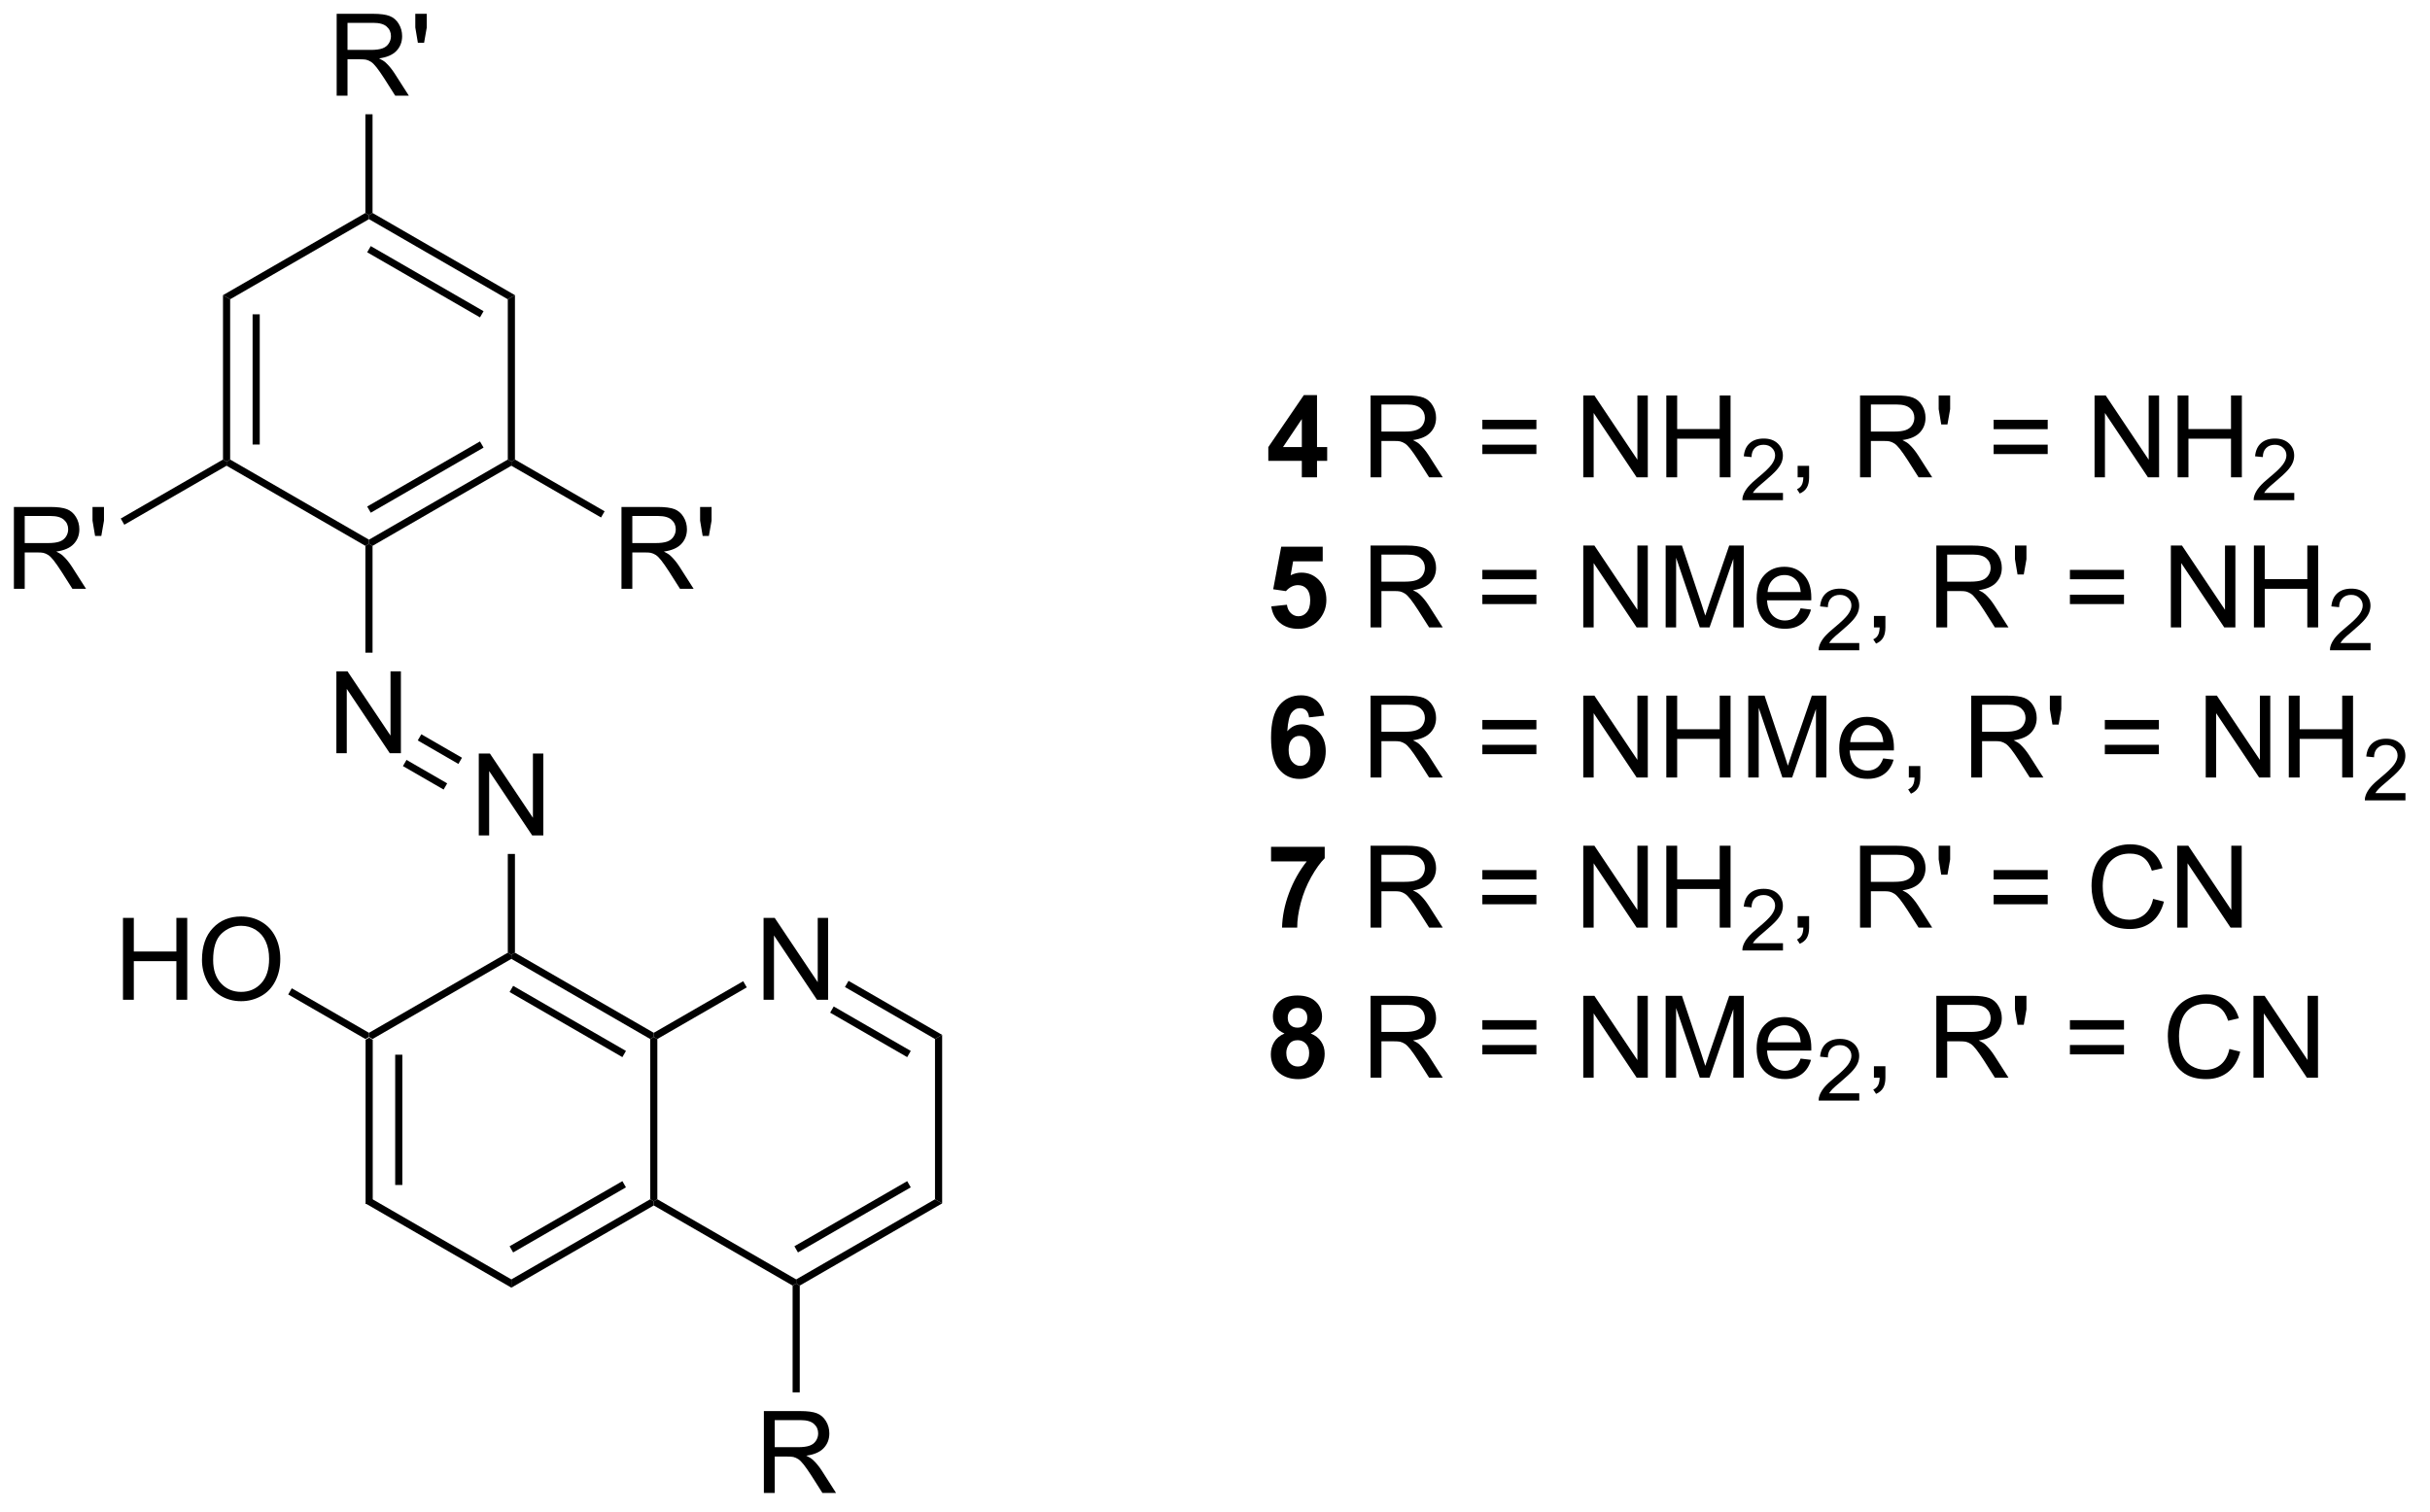 <?xml version="1.0" encoding="UTF-8"?>
<!DOCTYPE svg PUBLIC '-//W3C//DTD SVG 1.0//EN'
          'http://www.w3.org/TR/2001/REC-SVG-20010904/DTD/svg10.dtd'>
<svg stroke-dasharray="none" shape-rendering="auto" xmlns="http://www.w3.org/2000/svg" font-family="'Dialog'" text-rendering="auto" width="233" fill-opacity="1" color-interpolation="auto" color-rendering="auto" preserveAspectRatio="xMidYMid meet" font-size="12px" viewBox="0 0 233 145" fill="black" xmlns:xlink="http://www.w3.org/1999/xlink" stroke="black" image-rendering="auto" stroke-miterlimit="10" stroke-linecap="square" stroke-linejoin="miter" font-style="normal" stroke-width="1" height="145" stroke-dashoffset="0" font-weight="normal" stroke-opacity="1"
><!--Generated by the Batik Graphics2D SVG Generator--><defs id="genericDefs"
  /><g
  ><defs id="defs1"
    ><clipPath clipPathUnits="userSpaceOnUse" id="clipPath1"
      ><path d="M2.319 1.596 L176.363 1.596 L176.363 110.032 L2.319 110.032 L2.319 1.596 Z"
      /></clipPath
      ><clipPath clipPathUnits="userSpaceOnUse" id="clipPath2"
      ><path d="M1.778 19.103 L1.778 124.524 L170.983 124.524 L170.983 19.103 Z"
      /></clipPath
    ></defs
    ><g transform="scale(1.333,1.333) translate(-2.319,-1.596) matrix(1.029,0,0,1.029,0.489,-18.054)"
    ><path d="M27.334 91.796 L27.584 91.652 L27.834 91.796 L27.834 103.007 L27.334 103.296 ZM29.404 92.847 L29.404 101.957 L29.904 101.957 L29.904 92.847 Z" stroke="none" clip-path="url(#clipPath2)"
    /></g
    ><g transform="matrix(1.371,0,0,1.371,-2.439,-26.199)"
    ><path d="M27.334 103.296 L27.834 103.007 L37.543 108.613 L37.543 109.191 Z" stroke="none" clip-path="url(#clipPath2)"
    /></g
    ><g transform="matrix(1.371,0,0,1.371,-2.439,-26.199)"
    ><path d="M37.543 109.191 L37.543 108.613 L47.252 103.007 L47.502 103.152 L47.502 103.441 ZM37.668 106.728 L45.557 102.173 L45.307 101.74 L37.418 106.295 Z" stroke="none" clip-path="url(#clipPath2)"
    /></g
    ><g transform="matrix(1.371,0,0,1.371,-2.439,-26.199)"
    ><path d="M47.752 103.007 L47.502 103.152 L47.252 103.007 L47.252 91.796 L47.502 91.652 L47.752 91.796 Z" stroke="none" clip-path="url(#clipPath2)"
    /></g
    ><g transform="matrix(1.371,0,0,1.371,-2.439,-26.199)"
    ><path d="M47.502 91.363 L47.502 91.652 L47.252 91.796 L37.543 86.191 L37.543 85.902 L37.793 85.757 ZM45.557 92.63 L37.668 88.076 L37.418 88.509 L45.307 93.064 Z" stroke="none" clip-path="url(#clipPath2)"
    /></g
    ><g transform="matrix(1.371,0,0,1.371,-2.439,-26.199)"
    ><path d="M37.293 85.757 L37.543 85.902 L37.543 86.191 L27.834 91.796 L27.584 91.652 L27.584 91.363 Z" stroke="none" clip-path="url(#clipPath2)"
    /></g
    ><g transform="matrix(1.371,0,0,1.371,-2.439,-26.199)"
    ><path d="M55.182 89.052 L55.182 83.325 L55.961 83.325 L58.969 87.82 L58.969 83.325 L59.695 83.325 L59.695 89.052 L58.917 89.052 L55.909 84.552 L55.909 89.052 L55.182 89.052 Z" stroke="none" clip-path="url(#clipPath2)"
    /></g
    ><g transform="matrix(1.371,0,0,1.371,-2.439,-26.199)"
    ><path d="M47.502 103.441 L47.502 103.152 L47.752 103.007 L57.462 108.613 L57.462 108.902 L57.212 109.046 Z" stroke="none" clip-path="url(#clipPath2)"
    /></g
    ><g transform="matrix(1.371,0,0,1.371,-2.439,-26.199)"
    ><path d="M57.712 109.046 L57.462 108.902 L57.462 108.613 L67.171 103.007 L67.671 103.296 ZM57.587 106.728 L65.476 102.173 L65.226 101.74 L57.337 106.295 Z" stroke="none" clip-path="url(#clipPath2)"
    /></g
    ><g transform="matrix(1.371,0,0,1.371,-2.439,-26.199)"
    ><path d="M67.671 103.296 L67.171 103.007 L67.171 91.796 L67.671 91.507 Z" stroke="none" clip-path="url(#clipPath2)"
    /></g
    ><g transform="matrix(1.371,0,0,1.371,-2.439,-26.199)"
    ><path d="M67.671 91.507 L67.171 91.796 L60.873 88.16 L61.123 87.727 ZM65.476 92.63 L60.088 89.52 L59.838 89.953 L65.226 93.064 Z" stroke="none" clip-path="url(#clipPath2)"
    /></g
    ><g transform="matrix(1.371,0,0,1.371,-2.439,-26.199)"
    ><path d="M53.757 87.752 L54.007 88.185 L47.752 91.796 L47.502 91.652 L47.502 91.363 Z" stroke="none" clip-path="url(#clipPath2)"
    /></g
    ><g transform="matrix(1.371,0,0,1.371,-2.439,-26.199)"
    ><path d="M35.264 77.552 L35.264 71.825 L36.042 71.825 L39.05 76.32 L39.05 71.825 L39.777 71.825 L39.777 77.552 L38.998 77.552 L35.99 73.052 L35.99 77.552 L35.264 77.552 Z" stroke="none" clip-path="url(#clipPath2)"
    /></g
    ><g transform="matrix(1.371,0,0,1.371,-2.439,-26.199)"
    ><path d="M37.793 85.757 L37.543 85.902 L37.293 85.757 L37.293 78.852 L37.793 78.852 Z" stroke="none" clip-path="url(#clipPath2)"
    /></g
    ><g transform="matrix(1.371,0,0,1.371,-2.439,-26.199)"
    ><path d="M10.38 89.052 L10.38 83.325 L11.138 83.325 L11.138 85.677 L14.115 85.677 L14.115 83.325 L14.873 83.325 L14.873 89.052 L14.115 89.052 L14.115 86.351 L11.138 86.351 L11.138 89.052 L10.38 89.052 ZM15.905 86.263 Q15.905 84.836 16.671 84.031 Q17.436 83.224 18.647 83.224 Q19.439 83.224 20.074 83.604 Q20.712 83.982 21.046 84.659 Q21.382 85.336 21.382 86.195 Q21.382 87.067 21.03 87.755 Q20.678 88.442 20.033 88.797 Q19.389 89.151 18.642 89.151 Q17.835 89.151 17.197 88.76 Q16.561 88.367 16.233 87.692 Q15.905 87.015 15.905 86.263 ZM16.686 86.273 Q16.686 87.31 17.241 87.906 Q17.798 88.5 18.639 88.5 Q19.494 88.5 20.046 87.898 Q20.6 87.297 20.6 86.192 Q20.6 85.492 20.363 84.971 Q20.126 84.45 19.671 84.164 Q19.218 83.875 18.65 83.875 Q17.845 83.875 17.264 84.43 Q16.686 84.982 16.686 86.273 Z" stroke="none" clip-path="url(#clipPath2)"
    /></g
    ><g transform="matrix(1.371,0,0,1.371,-2.439,-26.199)"
    ><path d="M27.584 91.363 L27.584 91.652 L27.334 91.796 L21.936 88.68 L22.186 88.247 Z" stroke="none" clip-path="url(#clipPath2)"
    /></g
    ><g transform="matrix(1.371,0,0,1.371,-2.439,-26.199)"
    ><path d="M25.305 71.802 L25.305 66.075 L26.083 66.075 L29.091 70.57 L29.091 66.075 L29.817 66.075 L29.817 71.802 L29.039 71.802 L26.031 67.302 L26.031 71.802 L25.305 71.802 Z" stroke="none" clip-path="url(#clipPath2)"
    /></g
    ><g transform="matrix(1.371,0,0,1.371,-2.439,-26.199)"
    ><path d="M34.089 72.119 L33.839 72.552 L30.995 70.91 L31.245 70.477 ZM33.054 73.912 L30.21 72.27 L29.96 72.703 L32.804 74.345 Z" stroke="none" clip-path="url(#clipPath2)"
    /></g
    ><g transform="matrix(1.371,0,0,1.371,-2.439,-26.199)"
    ><path d="M27.834 64.767 L27.334 64.767 L27.334 57.296 L27.584 57.152 L27.834 57.296 Z" stroke="none" clip-path="url(#clipPath2)"
    /></g
    ><g transform="matrix(1.371,0,0,1.371,-2.439,-26.199)"
    ><path d="M27.834 57.296 L27.584 57.152 L27.584 56.863 L37.293 51.258 L37.543 51.402 L37.543 51.691 ZM27.709 54.978 L35.598 50.423 L35.348 49.99 L27.459 54.545 Z" stroke="none" clip-path="url(#clipPath2)"
    /></g
    ><g transform="matrix(1.371,0,0,1.371,-2.439,-26.199)"
    ><path d="M37.793 51.258 L37.543 51.402 L37.293 51.258 L37.293 40.046 L37.793 39.758 Z" stroke="none" clip-path="url(#clipPath2)"
    /></g
    ><g transform="matrix(1.371,0,0,1.371,-2.439,-26.199)"
    ><path d="M37.793 39.758 L37.293 40.046 L27.584 34.441 L27.584 34.152 L27.834 34.008 ZM35.598 40.88 L27.709 36.326 L27.459 36.759 L35.348 41.313 Z" stroke="none" clip-path="url(#clipPath2)"
    /></g
    ><g transform="matrix(1.371,0,0,1.371,-2.439,-26.199)"
    ><path d="M27.334 34.008 L27.584 34.152 L27.584 34.441 L17.875 40.046 L17.375 39.758 Z" stroke="none" clip-path="url(#clipPath2)"
    /></g
    ><g transform="matrix(1.371,0,0,1.371,-2.439,-26.199)"
    ><path d="M17.375 39.758 L17.875 40.046 L17.875 51.258 L17.625 51.402 L17.375 51.258 ZM19.445 41.097 L19.445 50.207 L19.945 50.207 L19.945 41.097 Z" stroke="none" clip-path="url(#clipPath2)"
    /></g
    ><g transform="matrix(1.371,0,0,1.371,-2.439,-26.199)"
    ><path d="M17.625 51.691 L17.625 51.402 L17.875 51.258 L27.584 56.863 L27.584 57.152 L27.334 57.296 Z" stroke="none" clip-path="url(#clipPath2)"
    /></g
    ><g transform="matrix(1.371,0,0,1.371,-2.439,-26.199)"
    ><path d="M25.325 25.802 L25.325 20.075 L27.864 20.075 Q28.63 20.075 29.028 20.229 Q29.427 20.383 29.664 20.773 Q29.903 21.164 29.903 21.638 Q29.903 22.247 29.508 22.666 Q29.114 23.083 28.289 23.195 Q28.591 23.341 28.747 23.482 Q29.078 23.786 29.375 24.242 L30.372 25.802 L29.419 25.802 L28.661 24.609 Q28.328 24.094 28.112 23.82 Q27.898 23.547 27.729 23.437 Q27.56 23.328 27.383 23.286 Q27.255 23.258 26.961 23.258 L26.083 23.258 L26.083 25.802 L25.325 25.802 ZM26.083 22.601 L27.711 22.601 Q28.232 22.601 28.523 22.495 Q28.817 22.388 28.968 22.151 Q29.122 21.914 29.122 21.638 Q29.122 21.232 28.825 20.971 Q28.531 20.708 27.896 20.708 L26.083 20.708 L26.083 22.601 ZM31.004 22.101 L30.824 21.031 L30.824 20.075 L31.626 20.075 L31.626 21.031 L31.439 22.101 L31.004 22.101 Z" stroke="none" clip-path="url(#clipPath2)"
    /></g
    ><g transform="matrix(1.371,0,0,1.371,-2.439,-26.199)"
    ><path d="M27.834 34.008 L27.584 34.152 L27.334 34.008 L27.334 27.102 L27.834 27.102 Z" stroke="none" clip-path="url(#clipPath2)"
    /></g
    ><g transform="matrix(1.371,0,0,1.371,-2.439,-26.199)"
    ><path d="M45.244 60.302 L45.244 54.575 L47.783 54.575 Q48.549 54.575 48.947 54.729 Q49.346 54.883 49.583 55.273 Q49.822 55.664 49.822 56.138 Q49.822 56.747 49.426 57.166 Q49.033 57.583 48.208 57.695 Q48.51 57.841 48.666 57.982 Q48.996 58.286 49.293 58.742 L50.291 60.302 L49.338 60.302 L48.58 59.109 Q48.246 58.594 48.03 58.32 Q47.817 58.047 47.648 57.937 Q47.478 57.828 47.301 57.786 Q47.174 57.758 46.879 57.758 L46.002 57.758 L46.002 60.302 L45.244 60.302 ZM46.002 57.101 L47.629 57.101 Q48.15 57.101 48.442 56.995 Q48.736 56.888 48.887 56.651 Q49.041 56.414 49.041 56.138 Q49.041 55.732 48.744 55.471 Q48.45 55.208 47.814 55.208 L46.002 55.208 L46.002 57.101 ZM50.922 56.601 L50.743 55.531 L50.743 54.575 L51.545 54.575 L51.545 55.531 L51.357 56.601 L50.922 56.601 Z" stroke="none" clip-path="url(#clipPath2)"
    /></g
    ><g transform="matrix(1.371,0,0,1.371,-2.439,-26.199)"
    ><path d="M37.543 51.691 L37.543 51.402 L37.793 51.258 L44.064 54.878 L43.814 55.311 Z" stroke="none" clip-path="url(#clipPath2)"
    /></g
    ><g transform="matrix(1.371,0,0,1.371,-2.439,-26.199)"
    ><path d="M2.751 60.302 L2.751 54.575 L5.29 54.575 Q6.055 54.575 6.454 54.729 Q6.852 54.883 7.089 55.273 Q7.329 55.664 7.329 56.138 Q7.329 56.747 6.933 57.166 Q6.54 57.583 5.714 57.695 Q6.016 57.841 6.172 57.982 Q6.503 58.286 6.8 58.742 L7.797 60.302 L6.844 60.302 L6.086 59.109 Q5.753 58.594 5.537 58.32 Q5.323 58.047 5.154 57.937 Q4.985 57.828 4.808 57.786 Q4.68 57.758 4.386 57.758 L3.508 57.758 L3.508 60.302 L2.751 60.302 ZM3.508 57.101 L5.136 57.101 Q5.657 57.101 5.948 56.995 Q6.243 56.888 6.394 56.651 Q6.547 56.414 6.547 56.138 Q6.547 55.732 6.25 55.471 Q5.956 55.208 5.321 55.208 L3.508 55.208 L3.508 57.101 ZM8.429 56.601 L8.249 55.531 L8.249 54.575 L9.051 54.575 L9.051 55.531 L8.864 56.601 L8.429 56.601 Z" stroke="none" clip-path="url(#clipPath2)"
    /></g
    ><g transform="matrix(1.371,0,0,1.371,-2.439,-26.199)"
    ><path d="M17.375 51.258 L17.625 51.402 L17.625 51.691 L10.473 55.819 L10.223 55.386 Z" stroke="none" clip-path="url(#clipPath2)"
    /></g
    ><g transform="matrix(1.371,0,0,1.371,-2.439,-26.199)"
    ><path d="M55.203 123.552 L55.203 117.825 L57.742 117.825 Q58.508 117.825 58.906 117.979 Q59.305 118.133 59.542 118.523 Q59.781 118.914 59.781 119.388 Q59.781 119.997 59.386 120.416 Q58.992 120.833 58.167 120.945 Q58.469 121.091 58.625 121.232 Q58.956 121.536 59.253 121.992 L60.25 123.552 L59.297 123.552 L58.539 122.359 Q58.206 121.844 57.99 121.57 Q57.776 121.297 57.607 121.187 Q57.438 121.078 57.261 121.036 Q57.133 121.008 56.839 121.008 L55.961 121.008 L55.961 123.552 L55.203 123.552 ZM55.961 120.351 L57.589 120.351 Q58.109 120.351 58.401 120.245 Q58.695 120.138 58.846 119.901 Q59 119.664 59 119.388 Q59 118.982 58.703 118.721 Q58.409 118.458 57.773 118.458 L55.961 118.458 L55.961 120.351 Z" stroke="none" clip-path="url(#clipPath2)"
    /></g
    ><g transform="matrix(1.371,0,0,1.371,-2.439,-26.199)"
    ><path d="M57.212 109.046 L57.462 108.902 L57.712 109.046 L57.712 116.517 L57.212 116.517 Z" stroke="none" clip-path="url(#clipPath2)"
    /></g
    ><g transform="matrix(1.371,0,0,1.371,-2.439,-26.199)"
    ><path d="M92.826 52.502 L92.826 51.348 L90.482 51.348 L90.482 50.387 L92.966 46.752 L93.888 46.752 L93.888 50.385 L94.599 50.385 L94.599 51.348 L93.888 51.348 L93.888 52.502 L92.826 52.502 ZM92.826 50.385 L92.826 48.426 L91.51 50.385 L92.826 50.385 Z" stroke="none" clip-path="url(#clipPath2)"
    /></g
    ><g transform="matrix(1.371,0,0,1.371,-2.439,-26.199)"
    ><path d="M97.635 52.502 L97.635 46.775 L100.174 46.775 Q100.94 46.775 101.339 46.929 Q101.737 47.083 101.974 47.473 Q102.214 47.864 102.214 48.338 Q102.214 48.947 101.818 49.367 Q101.424 49.783 100.599 49.895 Q100.901 50.041 101.057 50.182 Q101.388 50.486 101.685 50.942 L102.682 52.502 L101.729 52.502 L100.971 51.309 Q100.638 50.794 100.422 50.52 Q100.208 50.247 100.039 50.137 Q99.87 50.028 99.693 49.986 Q99.565 49.958 99.271 49.958 L98.393 49.958 L98.393 52.502 L97.635 52.502 ZM98.393 49.301 L100.021 49.301 Q100.542 49.301 100.833 49.195 Q101.128 49.088 101.279 48.851 Q101.432 48.614 101.432 48.338 Q101.432 47.932 101.135 47.671 Q100.841 47.408 100.206 47.408 L98.393 47.408 L98.393 49.301 ZM109.232 49.135 L105.451 49.135 L105.451 48.478 L109.232 48.478 L109.232 49.135 ZM109.232 50.872 L105.451 50.872 L105.451 50.215 L109.232 50.215 L109.232 50.872 ZM112.509 52.502 L112.509 46.775 L113.288 46.775 L116.296 51.27 L116.296 46.775 L117.022 46.775 L117.022 52.502 L116.243 52.502 L113.236 48.002 L113.236 52.502 L112.509 52.502 ZM118.318 52.502 L118.318 46.775 L119.076 46.775 L119.076 49.127 L122.052 49.127 L122.052 46.775 L122.81 46.775 L122.81 52.502 L122.052 52.502 L122.052 49.801 L119.076 49.801 L119.076 52.502 L118.318 52.502 Z" stroke="none" clip-path="url(#clipPath2)"
    /></g
    ><g transform="matrix(1.371,0,0,1.371,-2.439,-26.199)"
    ><path d="M126.476 53.594 L126.476 54.102 L123.636 54.102 Q123.63 53.91 123.699 53.735 Q123.806 53.446 124.044 53.164 Q124.285 52.883 124.736 52.514 Q125.435 51.94 125.681 51.604 Q125.927 51.268 125.927 50.969 Q125.927 50.657 125.703 50.442 Q125.48 50.225 125.119 50.225 Q124.738 50.225 124.509 50.453 Q124.281 50.682 124.279 51.086 L123.736 51.032 Q123.792 50.424 124.156 50.108 Q124.519 49.789 125.13 49.789 Q125.749 49.789 126.109 50.133 Q126.47 50.475 126.47 50.981 Q126.47 51.239 126.365 51.489 Q126.259 51.737 126.013 52.012 Q125.769 52.287 125.201 52.768 Q124.726 53.166 124.591 53.309 Q124.457 53.452 124.369 53.594 L126.476 53.594 Z" stroke="none" clip-path="url(#clipPath2)"
    /></g
    ><g transform="matrix(1.371,0,0,1.371,-2.439,-26.199)"
    ><path d="M127.502 52.502 L127.502 51.7 L128.304 51.7 L128.304 52.502 Q128.304 52.945 128.148 53.215 Q127.992 53.486 127.651 53.635 L127.456 53.335 Q127.679 53.236 127.784 53.046 Q127.89 52.859 127.901 52.502 L127.502 52.502 ZM131.867 52.502 L131.867 46.775 L134.406 46.775 Q135.172 46.775 135.57 46.929 Q135.969 47.083 136.206 47.473 Q136.445 47.864 136.445 48.338 Q136.445 48.947 136.049 49.367 Q135.656 49.783 134.831 49.895 Q135.132 50.041 135.289 50.182 Q135.619 50.486 135.916 50.942 L136.914 52.502 L135.961 52.502 L135.203 51.309 Q134.869 50.794 134.653 50.52 Q134.44 50.247 134.271 50.137 Q134.101 50.028 133.924 49.986 Q133.797 49.958 133.502 49.958 L132.625 49.958 L132.625 52.502 L131.867 52.502 ZM132.625 49.301 L134.252 49.301 Q134.773 49.301 135.065 49.195 Q135.359 49.088 135.51 48.851 Q135.664 48.614 135.664 48.338 Q135.664 47.932 135.367 47.671 Q135.073 47.408 134.437 47.408 L132.625 47.408 L132.625 49.301 ZM137.545 48.801 L137.366 47.731 L137.366 46.775 L138.168 46.775 L138.168 47.731 L137.98 48.801 L137.545 48.801 ZM144.991 49.135 L141.209 49.135 L141.209 48.478 L144.991 48.478 L144.991 49.135 ZM144.991 50.872 L141.209 50.872 L141.209 50.215 L144.991 50.215 L144.991 50.872 ZM148.268 52.502 L148.268 46.775 L149.047 46.775 L152.054 51.27 L152.054 46.775 L152.781 46.775 L152.781 52.502 L152.002 52.502 L148.994 48.002 L148.994 52.502 L148.268 52.502 ZM154.077 52.502 L154.077 46.775 L154.834 46.775 L154.834 49.127 L157.811 49.127 L157.811 46.775 L158.569 46.775 L158.569 52.502 L157.811 52.502 L157.811 49.801 L154.834 49.801 L154.834 52.502 L154.077 52.502 Z" stroke="none" clip-path="url(#clipPath2)"
    /></g
    ><g transform="matrix(1.371,0,0,1.371,-2.439,-26.199)"
    ><path d="M162.235 53.594 L162.235 54.102 L159.395 54.102 Q159.389 53.91 159.457 53.735 Q159.565 53.446 159.803 53.164 Q160.043 52.883 160.494 52.514 Q161.194 51.94 161.44 51.604 Q161.686 51.268 161.686 50.969 Q161.686 50.657 161.461 50.442 Q161.239 50.225 160.877 50.225 Q160.496 50.225 160.268 50.453 Q160.039 50.682 160.037 51.086 L159.494 51.032 Q159.551 50.424 159.914 50.108 Q160.278 49.789 160.889 49.789 Q161.508 49.789 161.868 50.133 Q162.229 50.475 162.229 50.981 Q162.229 51.239 162.123 51.489 Q162.018 51.737 161.772 52.012 Q161.528 52.287 160.959 52.768 Q160.485 53.166 160.35 53.309 Q160.215 53.452 160.127 53.594 L162.235 53.594 Z" stroke="none" clip-path="url(#clipPath2)"
    /></g
    ><g transform="matrix(1.371,0,0,1.371,-2.439,-26.199)"
    ><path d="M90.69 61.528 L91.784 61.416 Q91.831 61.786 92.06 62.005 Q92.292 62.221 92.591 62.221 Q92.935 62.221 93.172 61.942 Q93.412 61.661 93.412 61.098 Q93.412 60.572 93.174 60.309 Q92.94 60.044 92.56 60.044 Q92.089 60.044 91.714 60.463 L90.823 60.333 L91.385 57.353 L94.287 57.353 L94.287 58.38 L92.216 58.38 L92.044 59.353 Q92.412 59.169 92.794 59.169 Q93.526 59.169 94.034 59.7 Q94.542 60.231 94.542 61.08 Q94.542 61.786 94.13 62.34 Q93.573 63.101 92.581 63.101 Q91.787 63.101 91.287 62.674 Q90.787 62.247 90.69 61.528 Z" stroke="none" clip-path="url(#clipPath2)"
    /></g
    ><g transform="matrix(1.371,0,0,1.371,-2.439,-26.199)"
    ><path d="M97.635 63.002 L97.635 57.275 L100.174 57.275 Q100.94 57.275 101.339 57.429 Q101.737 57.583 101.974 57.973 Q102.214 58.364 102.214 58.838 Q102.214 59.447 101.818 59.867 Q101.424 60.283 100.599 60.395 Q100.901 60.541 101.057 60.682 Q101.388 60.986 101.685 61.442 L102.682 63.002 L101.729 63.002 L100.971 61.809 Q100.638 61.294 100.422 61.02 Q100.208 60.747 100.039 60.637 Q99.87 60.528 99.693 60.486 Q99.565 60.458 99.271 60.458 L98.393 60.458 L98.393 63.002 L97.635 63.002 ZM98.393 59.801 L100.021 59.801 Q100.542 59.801 100.833 59.695 Q101.128 59.588 101.279 59.351 Q101.432 59.114 101.432 58.838 Q101.432 58.432 101.135 58.171 Q100.841 57.908 100.206 57.908 L98.393 57.908 L98.393 59.801 ZM109.232 59.635 L105.451 59.635 L105.451 58.978 L109.232 58.978 L109.232 59.635 ZM109.232 61.372 L105.451 61.372 L105.451 60.715 L109.232 60.715 L109.232 61.372 ZM112.509 63.002 L112.509 57.275 L113.288 57.275 L116.296 61.77 L116.296 57.275 L117.022 57.275 L117.022 63.002 L116.243 63.002 L113.236 58.502 L113.236 63.002 L112.509 63.002 ZM118.271 63.002 L118.271 57.275 L119.412 57.275 L120.768 61.33 Q120.956 61.895 121.042 62.176 Q121.138 61.864 121.346 61.26 L122.716 57.275 L123.737 57.275 L123.737 63.002 L123.005 63.002 L123.005 58.208 L121.341 63.002 L120.659 63.002 L119.003 58.127 L119.003 63.002 L118.271 63.002 ZM127.708 61.666 L128.435 61.755 Q128.263 62.392 127.797 62.744 Q127.333 63.096 126.612 63.096 Q125.701 63.096 125.167 62.536 Q124.635 61.973 124.635 60.963 Q124.635 59.916 125.174 59.338 Q125.714 58.76 126.573 58.76 Q127.404 58.76 127.93 59.327 Q128.458 59.892 128.458 60.919 Q128.458 60.981 128.456 61.106 L125.362 61.106 Q125.401 61.791 125.747 62.156 Q126.096 62.517 126.615 62.517 Q127.003 62.517 127.276 62.314 Q127.549 62.111 127.708 61.666 ZM125.401 60.528 L127.716 60.528 Q127.669 60.005 127.451 59.744 Q127.115 59.338 126.581 59.338 Q126.096 59.338 125.766 59.663 Q125.435 59.986 125.401 60.528 Z" stroke="none" clip-path="url(#clipPath2)"
    /></g
    ><g transform="matrix(1.371,0,0,1.371,-2.439,-26.199)"
    ><path d="M131.812 64.094 L131.812 64.602 L128.972 64.602 Q128.966 64.41 129.035 64.235 Q129.142 63.946 129.38 63.664 Q129.62 63.383 130.072 63.014 Q130.771 62.44 131.017 62.104 Q131.263 61.768 131.263 61.469 Q131.263 61.157 131.038 60.942 Q130.816 60.725 130.454 60.725 Q130.074 60.725 129.845 60.953 Q129.617 61.182 129.615 61.586 L129.072 61.532 Q129.128 60.924 129.492 60.608 Q129.855 60.289 130.466 60.289 Q131.085 60.289 131.445 60.633 Q131.806 60.975 131.806 61.481 Q131.806 61.739 131.701 61.989 Q131.595 62.237 131.349 62.512 Q131.105 62.787 130.536 63.268 Q130.062 63.666 129.927 63.809 Q129.792 63.952 129.704 64.094 L131.812 64.094 Z" stroke="none" clip-path="url(#clipPath2)"
    /></g
    ><g transform="matrix(1.371,0,0,1.371,-2.439,-26.199)"
    ><path d="M132.838 63.002 L132.838 62.2 L133.64 62.2 L133.64 63.002 Q133.64 63.445 133.484 63.715 Q133.328 63.986 132.987 64.135 L132.791 63.835 Q133.015 63.736 133.119 63.546 Q133.226 63.359 133.237 63.002 L132.838 63.002 ZM137.203 63.002 L137.203 57.275 L139.742 57.275 Q140.507 57.275 140.906 57.429 Q141.304 57.583 141.541 57.973 Q141.781 58.364 141.781 58.838 Q141.781 59.447 141.385 59.867 Q140.992 60.283 140.166 60.395 Q140.468 60.541 140.625 60.682 Q140.955 60.986 141.252 61.442 L142.25 63.002 L141.297 63.002 L140.539 61.809 Q140.205 61.294 139.989 61.02 Q139.776 60.747 139.607 60.637 Q139.437 60.528 139.26 60.486 Q139.132 60.458 138.838 60.458 L137.961 60.458 L137.961 63.002 L137.203 63.002 ZM137.961 59.801 L139.588 59.801 Q140.109 59.801 140.401 59.695 Q140.695 59.588 140.846 59.351 Q141 59.114 141 58.838 Q141 58.432 140.703 58.171 Q140.409 57.908 139.773 57.908 L137.961 57.908 L137.961 59.801 ZM142.881 59.301 L142.702 58.231 L142.702 57.275 L143.504 57.275 L143.504 58.231 L143.316 59.301 L142.881 59.301 ZM150.327 59.635 L146.545 59.635 L146.545 58.978 L150.327 58.978 L150.327 59.635 ZM150.327 61.372 L146.545 61.372 L146.545 60.715 L150.327 60.715 L150.327 61.372 ZM153.604 63.002 L153.604 57.275 L154.382 57.275 L157.39 61.77 L157.39 57.275 L158.117 57.275 L158.117 63.002 L157.338 63.002 L154.33 58.502 L154.33 63.002 L153.604 63.002 ZM159.412 63.002 L159.412 57.275 L160.17 57.275 L160.17 59.627 L163.147 59.627 L163.147 57.275 L163.905 57.275 L163.905 63.002 L163.147 63.002 L163.147 60.301 L160.17 60.301 L160.17 63.002 L159.412 63.002 Z" stroke="none" clip-path="url(#clipPath2)"
    /></g
    ><g transform="matrix(1.371,0,0,1.371,-2.439,-26.199)"
    ><path d="M167.571 64.094 L167.571 64.602 L164.731 64.602 Q164.725 64.41 164.793 64.235 Q164.901 63.946 165.139 63.664 Q165.379 63.383 165.83 63.014 Q166.53 62.44 166.776 62.104 Q167.022 61.768 167.022 61.469 Q167.022 61.157 166.797 60.942 Q166.575 60.725 166.213 60.725 Q165.832 60.725 165.604 60.953 Q165.375 61.182 165.373 61.586 L164.83 61.532 Q164.887 60.924 165.25 60.608 Q165.614 60.289 166.225 60.289 Q166.844 60.289 167.203 60.633 Q167.565 60.975 167.565 61.481 Q167.565 61.739 167.459 61.989 Q167.354 62.237 167.108 62.512 Q166.864 62.787 166.295 63.268 Q165.821 63.666 165.686 63.809 Q165.551 63.952 165.463 64.094 L167.571 64.094 Z" stroke="none" clip-path="url(#clipPath2)"
    /></g
    ><g transform="matrix(1.371,0,0,1.371,-2.439,-26.199)"
    ><path d="M94.393 69.176 L93.331 69.294 Q93.292 68.965 93.128 68.809 Q92.964 68.653 92.701 68.653 Q92.354 68.653 92.112 68.965 Q91.873 69.278 91.81 70.267 Q92.221 69.783 92.831 69.783 Q93.518 69.783 94.008 70.307 Q94.498 70.83 94.498 71.658 Q94.498 72.536 93.982 73.07 Q93.466 73.601 92.659 73.601 Q91.792 73.601 91.232 72.926 Q90.674 72.252 90.674 70.715 Q90.674 69.142 91.255 68.447 Q91.839 67.752 92.768 67.752 Q93.419 67.752 93.846 68.117 Q94.276 68.481 94.393 69.176 ZM91.904 71.572 Q91.904 72.106 92.148 72.398 Q92.396 72.689 92.714 72.689 Q93.018 72.689 93.221 72.452 Q93.424 72.213 93.424 71.669 Q93.424 71.111 93.206 70.851 Q92.987 70.59 92.659 70.59 Q92.341 70.59 92.123 70.84 Q91.904 71.088 91.904 71.572 Z" stroke="none" clip-path="url(#clipPath2)"
    /></g
    ><g transform="matrix(1.371,0,0,1.371,-2.439,-26.199)"
    ><path d="M97.635 73.502 L97.635 67.775 L100.174 67.775 Q100.94 67.775 101.339 67.929 Q101.737 68.083 101.974 68.473 Q102.214 68.864 102.214 69.338 Q102.214 69.947 101.818 70.367 Q101.424 70.783 100.599 70.895 Q100.901 71.041 101.057 71.182 Q101.388 71.486 101.685 71.942 L102.682 73.502 L101.729 73.502 L100.971 72.309 Q100.638 71.794 100.422 71.52 Q100.208 71.247 100.039 71.137 Q99.87 71.028 99.693 70.986 Q99.565 70.958 99.271 70.958 L98.393 70.958 L98.393 73.502 L97.635 73.502 ZM98.393 70.301 L100.021 70.301 Q100.542 70.301 100.833 70.195 Q101.128 70.088 101.279 69.851 Q101.432 69.614 101.432 69.338 Q101.432 68.932 101.135 68.671 Q100.841 68.408 100.206 68.408 L98.393 68.408 L98.393 70.301 ZM109.232 70.135 L105.451 70.135 L105.451 69.478 L109.232 69.478 L109.232 70.135 ZM109.232 71.872 L105.451 71.872 L105.451 71.215 L109.232 71.215 L109.232 71.872 ZM112.509 73.502 L112.509 67.775 L113.288 67.775 L116.296 72.27 L116.296 67.775 L117.022 67.775 L117.022 73.502 L116.243 73.502 L113.236 69.002 L113.236 73.502 L112.509 73.502 ZM118.318 73.502 L118.318 67.775 L119.076 67.775 L119.076 70.127 L122.052 70.127 L122.052 67.775 L122.81 67.775 L122.81 73.502 L122.052 73.502 L122.052 70.801 L119.076 70.801 L119.076 73.502 L118.318 73.502 ZM124.048 73.502 L124.048 67.775 L125.189 67.775 L126.546 71.83 Q126.733 72.395 126.819 72.676 Q126.915 72.364 127.124 71.76 L128.494 67.775 L129.514 67.775 L129.514 73.502 L128.783 73.502 L128.783 68.708 L127.118 73.502 L126.436 73.502 L124.78 68.627 L124.78 73.502 L124.048 73.502 ZM133.486 72.166 L134.212 72.254 Q134.04 72.892 133.574 73.244 Q133.111 73.596 132.389 73.596 Q131.478 73.596 130.944 73.036 Q130.413 72.473 130.413 71.463 Q130.413 70.416 130.952 69.838 Q131.491 69.26 132.35 69.26 Q133.181 69.26 133.707 69.827 Q134.236 70.392 134.236 71.419 Q134.236 71.481 134.233 71.606 L131.139 71.606 Q131.178 72.291 131.525 72.656 Q131.874 73.017 132.392 73.017 Q132.78 73.017 133.053 72.814 Q133.327 72.611 133.486 72.166 ZM131.178 71.028 L133.494 71.028 Q133.447 70.504 133.228 70.244 Q132.892 69.838 132.358 69.838 Q131.874 69.838 131.543 70.163 Q131.212 70.486 131.178 71.028 ZM135.279 73.502 L135.279 72.7 L136.081 72.7 L136.081 73.502 Q136.081 73.945 135.924 74.215 Q135.768 74.486 135.427 74.635 L135.232 74.335 Q135.456 74.236 135.56 74.046 Q135.667 73.859 135.677 73.502 L135.279 73.502 ZM139.643 73.502 L139.643 67.775 L142.182 67.775 Q142.948 67.775 143.346 67.929 Q143.745 68.083 143.982 68.473 Q144.221 68.864 144.221 69.338 Q144.221 69.947 143.826 70.367 Q143.432 70.783 142.607 70.895 Q142.909 71.041 143.065 71.182 Q143.396 71.486 143.693 71.942 L144.69 73.502 L143.737 73.502 L142.979 72.309 Q142.646 71.794 142.43 71.52 Q142.216 71.247 142.047 71.137 Q141.878 71.028 141.701 70.986 Q141.573 70.958 141.279 70.958 L140.401 70.958 L140.401 73.502 L139.643 73.502 ZM140.401 70.301 L142.029 70.301 Q142.549 70.301 142.841 70.195 Q143.136 70.088 143.286 69.851 Q143.44 69.614 143.44 69.338 Q143.44 68.932 143.143 68.671 Q142.849 68.408 142.214 68.408 L140.401 68.408 L140.401 70.301 ZM145.322 69.801 L145.142 68.731 L145.142 67.775 L145.944 67.775 L145.944 68.731 L145.756 69.801 L145.322 69.801 ZM152.767 70.135 L148.986 70.135 L148.986 69.478 L152.767 69.478 L152.767 70.135 ZM152.767 71.872 L148.986 71.872 L148.986 71.215 L152.767 71.215 L152.767 71.872 ZM156.044 73.502 L156.044 67.775 L156.823 67.775 L159.831 72.27 L159.831 67.775 L160.557 67.775 L160.557 73.502 L159.779 73.502 L156.771 69.002 L156.771 73.502 L156.044 73.502 ZM161.853 73.502 L161.853 67.775 L162.611 67.775 L162.611 70.127 L165.587 70.127 L165.587 67.775 L166.345 67.775 L166.345 73.502 L165.587 73.502 L165.587 70.801 L162.611 70.801 L162.611 73.502 L161.853 73.502 Z" stroke="none" clip-path="url(#clipPath2)"
    /></g
    ><g transform="matrix(1.371,0,0,1.371,-2.439,-26.199)"
    ><path d="M170.011 74.594 L170.011 75.102 L167.171 75.102 Q167.165 74.91 167.234 74.735 Q167.341 74.446 167.579 74.164 Q167.82 73.883 168.271 73.514 Q168.97 72.94 169.216 72.604 Q169.462 72.268 169.462 71.969 Q169.462 71.657 169.238 71.442 Q169.015 71.225 168.654 71.225 Q168.273 71.225 168.044 71.454 Q167.816 71.682 167.814 72.086 L167.271 72.032 Q167.327 71.424 167.691 71.108 Q168.054 70.789 168.665 70.789 Q169.285 70.789 169.644 71.133 Q170.005 71.475 170.005 71.981 Q170.005 72.239 169.9 72.489 Q169.794 72.737 169.548 73.012 Q169.304 73.287 168.736 73.768 Q168.261 74.166 168.126 74.309 Q167.992 74.451 167.904 74.594 L170.011 74.594 Z" stroke="none" clip-path="url(#clipPath2)"
    /></g
    ><g transform="matrix(1.371,0,0,1.371,-2.439,-26.199)"
    ><path d="M90.674 79.372 L90.674 78.353 L94.427 78.353 L94.427 79.15 Q93.964 79.606 93.482 80.463 Q93.003 81.317 92.75 82.281 Q92.498 83.244 92.503 84.002 L91.443 84.002 Q91.471 82.814 91.932 81.58 Q92.396 80.346 93.169 79.372 L90.674 79.372 Z" stroke="none" clip-path="url(#clipPath2)"
    /></g
    ><g transform="matrix(1.371,0,0,1.371,-2.439,-26.199)"
    ><path d="M97.635 84.002 L97.635 78.275 L100.174 78.275 Q100.94 78.275 101.339 78.429 Q101.737 78.583 101.974 78.973 Q102.214 79.364 102.214 79.838 Q102.214 80.447 101.818 80.867 Q101.424 81.283 100.599 81.395 Q100.901 81.541 101.057 81.682 Q101.388 81.986 101.685 82.442 L102.682 84.002 L101.729 84.002 L100.971 82.809 Q100.638 82.294 100.422 82.02 Q100.208 81.747 100.039 81.637 Q99.87 81.528 99.693 81.486 Q99.565 81.458 99.271 81.458 L98.393 81.458 L98.393 84.002 L97.635 84.002 ZM98.393 80.801 L100.021 80.801 Q100.542 80.801 100.833 80.695 Q101.128 80.588 101.279 80.351 Q101.432 80.114 101.432 79.838 Q101.432 79.432 101.135 79.171 Q100.841 78.908 100.206 78.908 L98.393 78.908 L98.393 80.801 ZM109.232 80.635 L105.451 80.635 L105.451 79.978 L109.232 79.978 L109.232 80.635 ZM109.232 82.372 L105.451 82.372 L105.451 81.715 L109.232 81.715 L109.232 82.372 ZM112.509 84.002 L112.509 78.275 L113.288 78.275 L116.296 82.77 L116.296 78.275 L117.022 78.275 L117.022 84.002 L116.243 84.002 L113.236 79.502 L113.236 84.002 L112.509 84.002 ZM118.318 84.002 L118.318 78.275 L119.076 78.275 L119.076 80.627 L122.052 80.627 L122.052 78.275 L122.81 78.275 L122.81 84.002 L122.052 84.002 L122.052 81.301 L119.076 81.301 L119.076 84.002 L118.318 84.002 Z" stroke="none" clip-path="url(#clipPath2)"
    /></g
    ><g transform="matrix(1.371,0,0,1.371,-2.439,-26.199)"
    ><path d="M126.476 85.094 L126.476 85.602 L123.636 85.602 Q123.63 85.41 123.699 85.235 Q123.806 84.946 124.044 84.664 Q124.285 84.383 124.736 84.014 Q125.435 83.44 125.681 83.104 Q125.927 82.768 125.927 82.469 Q125.927 82.157 125.703 81.942 Q125.48 81.725 125.119 81.725 Q124.738 81.725 124.509 81.954 Q124.281 82.182 124.279 82.586 L123.736 82.532 Q123.792 81.924 124.156 81.608 Q124.519 81.289 125.13 81.289 Q125.749 81.289 126.109 81.633 Q126.47 81.975 126.47 82.481 Q126.47 82.739 126.365 82.989 Q126.259 83.237 126.013 83.512 Q125.769 83.787 125.201 84.268 Q124.726 84.666 124.591 84.809 Q124.457 84.951 124.369 85.094 L126.476 85.094 Z" stroke="none" clip-path="url(#clipPath2)"
    /></g
    ><g transform="matrix(1.371,0,0,1.371,-2.439,-26.199)"
    ><path d="M127.502 84.002 L127.502 83.2 L128.304 83.2 L128.304 84.002 Q128.304 84.445 128.148 84.715 Q127.992 84.986 127.651 85.135 L127.456 84.835 Q127.679 84.736 127.784 84.546 Q127.89 84.359 127.901 84.002 L127.502 84.002 ZM131.867 84.002 L131.867 78.275 L134.406 78.275 Q135.172 78.275 135.57 78.429 Q135.969 78.583 136.206 78.973 Q136.445 79.364 136.445 79.838 Q136.445 80.447 136.049 80.867 Q135.656 81.283 134.831 81.395 Q135.132 81.541 135.289 81.682 Q135.619 81.986 135.916 82.442 L136.914 84.002 L135.961 84.002 L135.203 82.809 Q134.869 82.294 134.653 82.02 Q134.44 81.747 134.271 81.637 Q134.101 81.528 133.924 81.486 Q133.797 81.458 133.502 81.458 L132.625 81.458 L132.625 84.002 L131.867 84.002 ZM132.625 80.801 L134.252 80.801 Q134.773 80.801 135.065 80.695 Q135.359 80.588 135.51 80.351 Q135.664 80.114 135.664 79.838 Q135.664 79.432 135.367 79.171 Q135.073 78.908 134.437 78.908 L132.625 78.908 L132.625 80.801 ZM137.545 80.301 L137.366 79.231 L137.366 78.275 L138.168 78.275 L138.168 79.231 L137.98 80.301 L137.545 80.301 ZM144.991 80.635 L141.209 80.635 L141.209 79.978 L144.991 79.978 L144.991 80.635 ZM144.991 82.372 L141.209 82.372 L141.209 81.715 L144.991 81.715 L144.991 82.372 ZM152.362 81.994 L153.119 82.184 Q152.882 83.119 152.263 83.611 Q151.643 84.101 150.75 84.101 Q149.823 84.101 149.242 83.723 Q148.664 83.346 148.359 82.632 Q148.057 81.916 148.057 81.096 Q148.057 80.2 148.398 79.536 Q148.742 78.869 149.372 78.523 Q150.002 78.176 150.76 78.176 Q151.619 78.176 152.206 78.614 Q152.791 79.051 153.023 79.846 L152.276 80.02 Q152.078 79.395 151.698 79.111 Q151.32 78.825 150.744 78.825 Q150.086 78.825 149.64 79.142 Q149.198 79.458 149.018 79.992 Q148.838 80.525 148.838 81.09 Q148.838 81.822 149.052 82.367 Q149.265 82.911 149.713 83.182 Q150.164 83.45 150.687 83.45 Q151.323 83.45 151.763 83.083 Q152.206 82.715 152.362 81.994 ZM154.045 84.002 L154.045 78.275 L154.824 78.275 L157.832 82.77 L157.832 78.275 L158.558 78.275 L158.558 84.002 L157.78 84.002 L154.772 79.502 L154.772 84.002 L154.045 84.002 Z" stroke="none" clip-path="url(#clipPath2)"
    /></g
    ><g transform="matrix(1.371,0,0,1.371,-2.439,-26.199)"
    ><path d="M91.615 91.411 Q91.19 91.231 90.995 90.919 Q90.802 90.603 90.802 90.228 Q90.802 89.588 91.25 89.171 Q91.698 88.752 92.521 88.752 Q93.339 88.752 93.789 89.171 Q94.24 89.588 94.24 90.228 Q94.24 90.627 94.031 90.937 Q93.826 91.247 93.451 91.411 Q93.927 91.603 94.174 91.971 Q94.424 92.338 94.424 92.817 Q94.424 93.611 93.917 94.109 Q93.412 94.603 92.573 94.603 Q91.792 94.603 91.271 94.192 Q90.659 93.708 90.659 92.864 Q90.659 92.4 90.888 92.012 Q91.12 91.622 91.615 91.411 ZM91.841 90.307 Q91.841 90.635 92.026 90.82 Q92.214 91.002 92.521 91.002 Q92.833 91.002 93.021 90.817 Q93.208 90.629 93.208 90.301 Q93.208 89.994 93.023 89.809 Q92.839 89.622 92.534 89.622 Q92.216 89.622 92.029 89.809 Q91.841 89.997 91.841 90.307 ZM91.74 92.76 Q91.74 93.213 91.971 93.468 Q92.206 93.721 92.552 93.721 Q92.893 93.721 93.115 93.476 Q93.339 93.231 93.339 92.77 Q93.339 92.369 93.112 92.124 Q92.885 91.879 92.537 91.879 Q92.135 91.879 91.938 92.158 Q91.74 92.434 91.74 92.76 Z" stroke="none" clip-path="url(#clipPath2)"
    /></g
    ><g transform="matrix(1.371,0,0,1.371,-2.439,-26.199)"
    ><path d="M97.635 94.502 L97.635 88.775 L100.174 88.775 Q100.94 88.775 101.339 88.929 Q101.737 89.083 101.974 89.473 Q102.214 89.864 102.214 90.338 Q102.214 90.947 101.818 91.367 Q101.424 91.783 100.599 91.895 Q100.901 92.041 101.057 92.182 Q101.388 92.486 101.685 92.942 L102.682 94.502 L101.729 94.502 L100.971 93.309 Q100.638 92.794 100.422 92.52 Q100.208 92.247 100.039 92.137 Q99.87 92.028 99.693 91.986 Q99.565 91.958 99.271 91.958 L98.393 91.958 L98.393 94.502 L97.635 94.502 ZM98.393 91.301 L100.021 91.301 Q100.542 91.301 100.833 91.195 Q101.128 91.088 101.279 90.851 Q101.432 90.614 101.432 90.338 Q101.432 89.932 101.135 89.671 Q100.841 89.408 100.206 89.408 L98.393 89.408 L98.393 91.301 ZM109.232 91.135 L105.451 91.135 L105.451 90.478 L109.232 90.478 L109.232 91.135 ZM109.232 92.872 L105.451 92.872 L105.451 92.215 L109.232 92.215 L109.232 92.872 ZM112.509 94.502 L112.509 88.775 L113.288 88.775 L116.296 93.27 L116.296 88.775 L117.022 88.775 L117.022 94.502 L116.243 94.502 L113.236 90.002 L113.236 94.502 L112.509 94.502 ZM118.271 94.502 L118.271 88.775 L119.412 88.775 L120.768 92.83 Q120.956 93.395 121.042 93.676 Q121.138 93.364 121.346 92.76 L122.716 88.775 L123.737 88.775 L123.737 94.502 L123.005 94.502 L123.005 89.708 L121.341 94.502 L120.659 94.502 L119.003 89.627 L119.003 94.502 L118.271 94.502 ZM127.708 93.166 L128.435 93.254 Q128.263 93.892 127.797 94.244 Q127.333 94.596 126.612 94.596 Q125.701 94.596 125.167 94.036 Q124.635 93.473 124.635 92.463 Q124.635 91.416 125.174 90.838 Q125.714 90.26 126.573 90.26 Q127.404 90.26 127.93 90.827 Q128.458 91.392 128.458 92.419 Q128.458 92.481 128.456 92.606 L125.362 92.606 Q125.401 93.291 125.747 93.656 Q126.096 94.017 126.615 94.017 Q127.003 94.017 127.276 93.814 Q127.549 93.611 127.708 93.166 ZM125.401 92.028 L127.716 92.028 Q127.669 91.504 127.451 91.244 Q127.115 90.838 126.581 90.838 Q126.096 90.838 125.766 91.163 Q125.435 91.486 125.401 92.028 Z" stroke="none" clip-path="url(#clipPath2)"
    /></g
    ><g transform="matrix(1.371,0,0,1.371,-2.439,-26.199)"
    ><path d="M131.812 95.594 L131.812 96.102 L128.972 96.102 Q128.966 95.91 129.035 95.735 Q129.142 95.446 129.38 95.164 Q129.62 94.883 130.072 94.514 Q130.771 93.94 131.017 93.604 Q131.263 93.268 131.263 92.969 Q131.263 92.657 131.038 92.442 Q130.816 92.225 130.454 92.225 Q130.074 92.225 129.845 92.454 Q129.617 92.682 129.615 93.086 L129.072 93.032 Q129.128 92.424 129.492 92.108 Q129.855 91.789 130.466 91.789 Q131.085 91.789 131.445 92.133 Q131.806 92.475 131.806 92.981 Q131.806 93.239 131.701 93.489 Q131.595 93.737 131.349 94.012 Q131.105 94.287 130.536 94.768 Q130.062 95.166 129.927 95.309 Q129.792 95.451 129.704 95.594 L131.812 95.594 Z" stroke="none" clip-path="url(#clipPath2)"
    /></g
    ><g transform="matrix(1.371,0,0,1.371,-2.439,-26.199)"
    ><path d="M132.838 94.502 L132.838 93.7 L133.64 93.7 L133.64 94.502 Q133.64 94.945 133.484 95.215 Q133.328 95.486 132.987 95.635 L132.791 95.335 Q133.015 95.236 133.119 95.046 Q133.226 94.859 133.237 94.502 L132.838 94.502 ZM137.203 94.502 L137.203 88.775 L139.742 88.775 Q140.507 88.775 140.906 88.929 Q141.304 89.083 141.541 89.473 Q141.781 89.864 141.781 90.338 Q141.781 90.947 141.385 91.367 Q140.992 91.783 140.166 91.895 Q140.468 92.041 140.625 92.182 Q140.955 92.486 141.252 92.942 L142.25 94.502 L141.297 94.502 L140.539 93.309 Q140.205 92.794 139.989 92.52 Q139.776 92.247 139.607 92.137 Q139.437 92.028 139.26 91.986 Q139.132 91.958 138.838 91.958 L137.961 91.958 L137.961 94.502 L137.203 94.502 ZM137.961 91.301 L139.588 91.301 Q140.109 91.301 140.401 91.195 Q140.695 91.088 140.846 90.851 Q141 90.614 141 90.338 Q141 89.932 140.703 89.671 Q140.409 89.408 139.773 89.408 L137.961 89.408 L137.961 91.301 ZM142.881 90.801 L142.702 89.731 L142.702 88.775 L143.504 88.775 L143.504 89.731 L143.316 90.801 L142.881 90.801 ZM150.327 91.135 L146.545 91.135 L146.545 90.478 L150.327 90.478 L150.327 91.135 ZM150.327 92.872 L146.545 92.872 L146.545 92.215 L150.327 92.215 L150.327 92.872 ZM157.698 92.494 L158.455 92.684 Q158.218 93.619 157.599 94.111 Q156.979 94.601 156.086 94.601 Q155.159 94.601 154.578 94.223 Q154 93.846 153.695 93.132 Q153.393 92.416 153.393 91.596 Q153.393 90.7 153.734 90.036 Q154.078 89.369 154.708 89.023 Q155.338 88.676 156.096 88.676 Q156.955 88.676 157.541 89.114 Q158.127 89.551 158.359 90.346 L157.612 90.52 Q157.414 89.895 157.034 89.611 Q156.656 89.325 156.08 89.325 Q155.422 89.325 154.976 89.642 Q154.534 89.958 154.354 90.492 Q154.174 91.025 154.174 91.59 Q154.174 92.322 154.388 92.867 Q154.601 93.411 155.049 93.682 Q155.5 93.95 156.023 93.95 Q156.659 93.95 157.099 93.583 Q157.541 93.215 157.698 92.494 ZM159.381 94.502 L159.381 88.775 L160.16 88.775 L163.168 93.27 L163.168 88.775 L163.894 88.775 L163.894 94.502 L163.116 94.502 L160.108 90.002 L160.108 94.502 L159.381 94.502 Z" stroke="none" clip-path="url(#clipPath2)"
    /></g
  ></g
></svg
>

